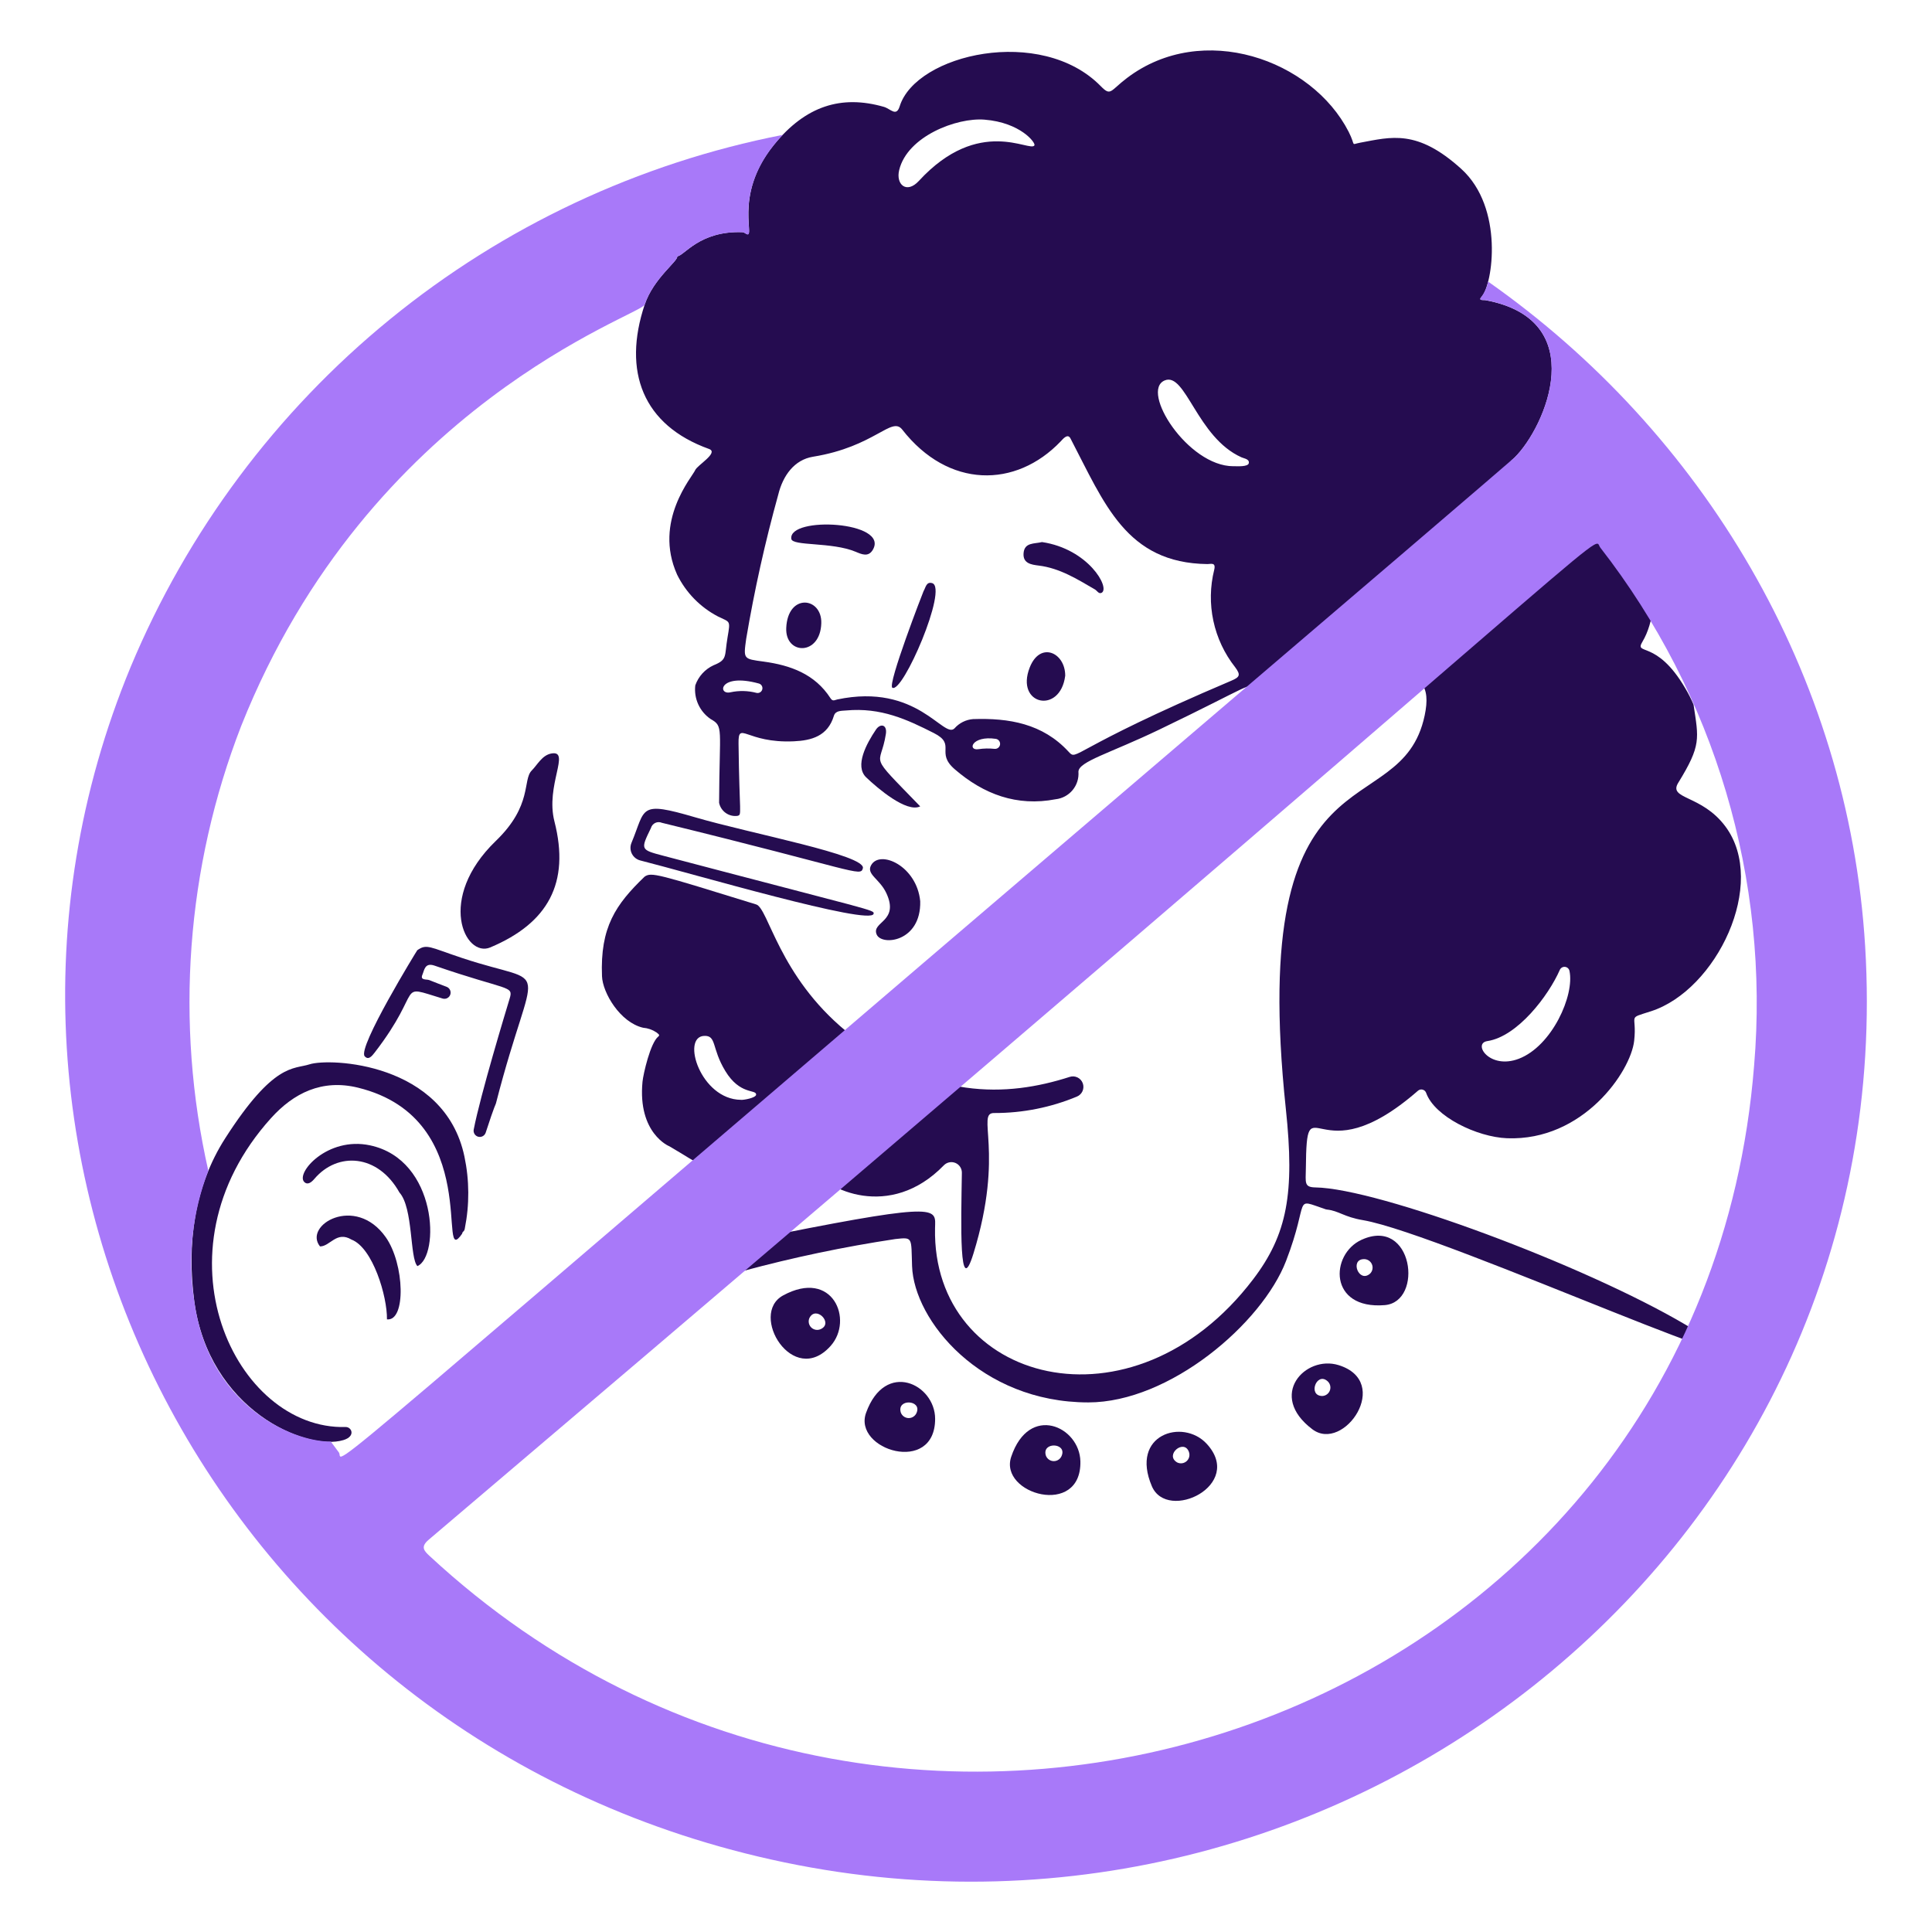 <svg width="451" height="451" viewBox="0 0 451 451" fill="none" xmlns="http://www.w3.org/2000/svg">
<path d="M150.47 204.647C152.078 203.549 153.322 203.958 176.52 211.129C179.377 212.013 181.81 227.804 197.546 240.744C217.153 256.865 234.983 256.125 249.705 251.388C250.305 251.193 250.96 251.238 251.529 251.514C252.099 251.791 252.54 252.277 252.758 252.871C252.976 253.467 252.956 254.122 252.702 254.703C252.447 255.281 251.977 255.74 251.392 255.981C245.283 258.528 238.727 259.833 232.11 259.821C227.722 259.704 234.603 268.754 227.236 292.635C223.84 303.645 224.353 285.539 224.535 273.767C224.542 273.276 224.402 272.797 224.133 272.388C223.864 271.978 223.478 271.659 223.026 271.472C222.573 271.283 222.075 271.236 221.595 271.335C221.115 271.431 220.676 271.672 220.334 272.023C207.7 285.042 192.659 277.547 190.103 273.029C187.943 269.204 189.687 270.162 183.274 273.076C183.223 273.099 176.619 275.292 173.471 274.703C163.727 272.878 163.727 271.929 156.223 267.566C156.27 267.613 148.822 264.587 149.986 252.507C150.152 250.758 151.826 243.41 153.671 241.965C154.166 241.576 153.599 241.315 153.221 240.987C152.293 240.37 151.223 239.999 150.112 239.911C144.761 238.662 140.677 231.773 140.529 227.883C140.077 216.462 143.702 211.158 150.47 204.647ZM172.938 256.739C173.512 256.829 176.538 256.289 176.511 255.495C176.482 254.241 172.733 255.65 169.311 250.009C166.057 244.654 167.331 241.684 164.361 241.815C158.959 242.069 163.565 256.647 172.938 256.739Z" fill="#250C50"/>
<path d="M115.762 196.286C124.377 187.979 121.938 182.046 124.13 179.861C125.43 178.569 126.537 176.261 128.751 175.885C133.274 175.122 127.278 183.364 129.426 191.75C133.107 206.134 127.928 215.496 114.437 221.166C108.542 223.652 101.783 209.768 115.762 196.286Z" fill="#250C50"/>
<path d="M113.376 264.409C113.261 264.758 113.016 265.05 112.692 265.226C112.368 265.401 111.989 265.449 111.633 265.354C111.277 265.26 110.97 265.032 110.775 264.72C110.58 264.407 110.511 264.033 110.584 263.671C112.159 255.571 117.964 236.426 118.99 233.037C119.89 230.029 118.54 231.312 101.44 225.414C99.147 224.622 99.055 226.494 98.605 227.532C98.009 228.909 99.586 228.542 100.205 228.789C101.748 229.408 103.091 229.914 104.268 230.364C104.616 230.499 104.898 230.765 105.055 231.102C105.213 231.44 105.233 231.827 105.113 232.18C104.992 232.533 104.74 232.826 104.409 232.997C104.077 233.17 103.692 233.206 103.334 233.1C92.183 229.725 99.235 230.445 87.456 245.714C86.759 246.614 85.987 247.527 85.132 246.569C83.37 244.598 97.361 221.844 97.408 221.819C99.613 220.244 100.333 221.126 107.832 223.619C129.29 230.772 124.804 222.381 115.775 257.56C115.662 257.997 115.626 257.506 113.376 264.409Z" fill="#250C50"/>
<path d="M162.312 190.8C175.425 194.639 202.245 199.605 201.424 202.694C200.87 204.773 199.732 203.121 154.507 192.072C154.261 191.965 153.996 191.912 153.728 191.917C153.461 191.921 153.197 191.984 152.956 192.099C152.714 192.214 152.5 192.379 152.328 192.584C152.155 192.789 152.029 193.029 151.957 193.287C149.507 198.345 149.464 198.347 154.842 199.764C204.07 212.747 204.099 212.364 203.932 213.3C203.408 216.225 161.257 203.835 149.467 200.862C149.043 200.755 148.648 200.558 148.308 200.284C147.968 200.01 147.691 199.666 147.496 199.276C147.301 198.885 147.193 198.457 147.178 198.021C147.164 197.584 147.244 197.15 147.412 196.747C150.799 188.64 148.936 186.883 162.312 190.8Z" fill="#250C50"/>
<path d="M97.437 295.554C95.637 293.72 96.483 281.975 93.248 278.38C88.206 269.344 78.787 268.844 73.403 275.176C72.791 275.896 71.857 276.751 71.022 275.914C68.97 273.841 76.422 265.24 86.372 267.364C102.21 270.725 102.687 293.308 97.437 295.554Z" fill="#250C50"/>
<path d="M323.248 304.664C310.113 305.742 310.452 292.777 317.848 289.407C329.856 283.937 332.41 303.913 323.248 304.664ZM319.817 297.32C320.105 297.039 320.301 296.677 320.377 296.281C320.454 295.885 320.409 295.475 320.244 295.106C320.082 294.737 319.812 294.427 319.468 294.217C319.124 294.006 318.723 293.907 318.323 293.929C315.069 294.046 317.229 299.57 319.817 297.32Z" fill="#250C50"/>
<path d="M306.36 333.651C295.828 325.724 304.699 316.267 312.464 318.666C325.073 322.561 313.7 339.175 306.36 333.651ZM308.675 325.877C309.078 325.859 309.465 325.72 309.787 325.474C310.106 325.229 310.345 324.894 310.469 324.509C310.592 324.127 310.597 323.715 310.48 323.328C310.363 322.943 310.131 322.601 309.816 322.351C307.307 320.272 305.248 325.85 308.675 325.877Z" fill="#250C50"/>
<path d="M268.888 346.942C263.713 334.819 276.129 331.052 281.657 337.003C290.637 346.672 272.493 355.397 268.888 346.942ZM274.774 341.375C275.13 341.56 275.535 341.629 275.933 341.578C276.331 341.526 276.705 341.355 277.002 341.087C277.301 340.817 277.51 340.466 277.605 340.075C277.697 339.683 277.67 339.274 277.526 338.9C276.383 335.824 271.822 339.62 274.774 341.375Z" fill="#250C50"/>
<path d="M236.052 340.068C240.251 327.571 252.027 333.005 252.203 341.13C252.486 354.317 233.127 348.782 236.052 340.068ZM244.152 339.811C244.296 340.187 244.553 340.511 244.886 340.738C245.219 340.965 245.612 341.085 246.015 341.082C246.418 341.078 246.812 340.952 247.14 340.718C247.469 340.484 247.718 340.158 247.856 339.777C249.037 336.74 243.108 336.544 244.154 339.811H244.152Z" fill="#250C50"/>
<path d="M202.173 329.801C206.648 317.403 218.301 323.096 218.294 331.223C218.283 344.412 199.052 338.45 202.173 329.801ZM210.273 329.722C210.409 330.1 210.657 330.429 210.985 330.663C211.313 330.897 211.704 331.025 212.106 331.032C212.509 331.036 212.904 330.919 213.238 330.694C213.572 330.469 213.83 330.15 213.976 329.774C215.229 326.766 209.298 326.435 210.277 329.722H210.273Z" fill="#250C50"/>
<path d="M182.81 302.4C194.395 296.1 199.316 308.106 193.909 314.177C185.136 324.025 174.735 306.786 182.81 302.4ZM188.923 307.731C188.773 308.104 188.74 308.514 188.829 308.908C188.918 309.299 189.125 309.657 189.422 309.929C189.719 310.201 190.092 310.374 190.491 310.428C190.89 310.485 191.296 310.415 191.655 310.233C194.589 308.815 190.381 304.628 188.923 307.731Z" fill="#250C50"/>
<path d="M90.33 307.985C90.423 302.653 87.023 291.254 82.037 289.36C78.554 287.269 77.024 290.993 74.7 290.959C70.719 286.009 82.939 278.767 90.031 288.786C94.457 295.036 94.819 308.503 90.33 307.985Z" fill="#250C50"/>
<path d="M214.813 210.378C215.052 219.922 205.788 220.872 204.641 218.136C203.376 215.118 210.041 215.199 206.891 208.461C205.316 205.122 202.166 204.102 203.347 201.978C205.397 198.275 214.023 202.118 214.813 210.378Z" fill="#250C50"/>
<path d="M214.809 188.238C211.635 189.813 204.808 183.963 202.221 181.488C199.41 178.817 202.313 173.523 204.484 170.31C205.508 168.795 207.139 169.113 206.795 171.345C205.542 179.454 202.212 175.221 214.809 188.238Z" fill="#250C50"/>
<path d="M243.241 126.538C254.041 128.147 259.166 137.174 257.191 138.362C256.516 138.764 256.12 137.912 255.616 137.61C251.471 135.203 247.408 132.631 242.48 132.026C240.768 131.814 238.736 131.537 238.939 129.121C239.153 126.572 241.436 126.983 243.241 126.538Z" fill="#250C50"/>
<path d="M203.73 128.372C202.691 130.106 201.149 129.391 199.754 128.808C194.186 126.47 184.943 127.526 184.72 125.782C184.029 120.425 207.746 121.669 203.73 128.372Z" fill="#250C50"/>
<path d="M208.304 160.536C207.107 159.811 215.504 138.135 215.601 137.975C216.101 137.158 216.213 135.725 217.597 136.123C221.402 137.205 210.707 161.991 208.304 160.536Z" fill="#250C50"/>
<path d="M248.661 157.73C247.52 166.84 236.918 164.603 240.383 155.797C242.811 149.634 248.674 152.314 248.661 157.73Z" fill="#250C50"/>
<path d="M183.537 146.608C183.879 138.4 191.902 139.345 191.72 145.483C191.495 153.142 183.271 152.931 183.537 146.608Z" fill="#250C50"/>
<path d="M108.416 269.98C103.794 247.959 76.916 246.94 72.263 248.452C68.521 249.663 63.962 247.973 52.602 265.669C45.308 277.018 43.602 290.439 45.339 303.654C48.678 329 71.419 338.837 80.185 336.162C83.092 335.275 82.088 333.077 80.673 333.117C54.956 333.84 34.998 292.356 63.265 261.014C68.53 255.177 75.163 251.834 83.585 253.906C113.134 261.169 101.718 296.881 107.885 287.985C107.941 287.406 108.4 287.573 108.508 286.745C109.612 281.208 109.58 275.504 108.416 269.98Z" fill="#250C50"/>
<path d="M393.438 309.216C369.765 295.266 321.746 277.421 307.085 277.189C304.398 277.146 304.792 276.1 304.835 272.793C305.037 251.755 307.229 275.382 331.02 254.604C331.169 254.478 331.347 254.39 331.536 254.347C331.725 254.307 331.923 254.311 332.109 254.365C332.298 254.417 332.469 254.514 332.611 254.647C332.751 254.782 332.859 254.948 332.919 255.132C334.893 260.654 344.766 265.426 351.804 265.708C369.558 266.383 380.667 250.156 381.474 242.967C382.194 236.557 379.632 237.931 385.416 236.059C400.674 231.127 412.686 206.301 402.795 192.954C397.231 185.443 389.331 186.654 391.77 182.721C397.17 173.946 396.531 172.488 395.334 164.48C394.785 163.178 394.146 161.915 393.422 160.702C386.643 149.063 381.396 153.16 383.432 149.754C388.672 140.979 385.668 122.578 380.012 119.086C368.163 111.769 355.352 109.472 352.755 107.652C352.62 107.557 352.701 107.652 353.572 106.801C360.79 99.725 371.604 74.653 346.73 70.068C346.329 69.993 344.93 70.275 345.897 69.226C348.438 66.45 351.147 48.526 341.123 39.438C330.802 30.081 324.743 31.973 317.52 33.307C315.165 33.742 316.605 34.266 314.82 30.751C306.205 13.905 280.746 4.854 263.115 18.183C259.095 21.222 259.349 22.557 256.946 20.102C243.027 5.9 213.816 12.609 210.02 24.814C209.23 27.354 207.896 25.394 206.334 24.946C196.398 22.098 188.067 24.694 180.648 33.822C170.717 46.044 176.979 56.563 173.919 54.419C173.728 54.283 173.502 54.205 173.268 54.194C163.211 53.839 159.656 59.819 158.079 59.819C158.468 60.816 152.559 64.906 150.494 71.109C145.292 86.711 150.044 99.25 165.515 104.805C167.875 105.654 162.768 108.594 162.293 109.731C161.64 111.292 152.445 121.631 158.063 134.139C160.124 138.332 163.47 141.757 167.614 143.915C170.431 145.314 170.539 144.671 169.839 148.768C169.074 153.216 169.887 153.966 166.581 155.293C165.59 155.747 164.7 156.396 163.965 157.203C163.231 158.009 162.666 158.955 162.306 159.985C162.127 161.493 162.364 163.021 162.991 164.404C163.618 165.788 164.611 166.973 165.864 167.833C168.948 169.594 167.949 169.727 167.862 187.396C168.056 188.352 168.605 189.199 169.398 189.766C170.191 190.334 171.169 190.58 172.137 190.456C173.262 190.135 172.602 190.456 172.402 173.563C172.339 168.111 174.137 173.545 185.279 173.05C189.464 172.864 193.23 171.833 194.659 167.101C195.044 165.832 196.428 165.949 197.49 165.852C205.664 165.099 211.741 167.961 218.003 171.126C223.329 173.826 218.293 175.609 222.856 179.56C229.638 185.43 237.393 188.31 246.414 186.575C247.964 186.406 249.39 185.64 250.385 184.439C251.382 183.237 251.87 181.695 251.746 180.14C251.802 177.755 259.135 175.833 270.603 170.323C292.365 159.867 291.324 159.285 293.502 160.572C306.498 168.249 309.355 155.797 322.934 156.452C332.001 156.886 334.022 160.165 332.568 167.027C326.991 193.352 290.943 171.783 300.168 258.915C302.247 278.51 300.517 288.133 292.536 298.627C264.411 335.59 217.526 322.819 218.273 286.702C218.365 282.162 220.019 280.474 182.217 287.989C179.211 288.588 146.41 298.02 130.356 306.57C122.636 310.678 115.249 315.387 108.266 320.652C107.712 321.827 100.006 326.523 100.911 327.999C102.569 330.717 119.957 311.036 173.475 296.692C185.169 293.531 197.034 291.043 209.012 289.238C213.161 288.788 212.684 288.788 212.911 295.552C213.341 308.226 228.909 327.364 254.043 327.375C273.02 327.375 294.584 308.982 300.216 294.346C305.879 279.622 301.599 279.648 309.456 282.292C309.546 282.321 309.639 282.342 309.733 282.353C312.546 282.641 313.689 284.081 318.162 284.828C337.086 288.036 429.548 330.49 393.438 309.216ZM364.116 226.416C364.215 226.186 364.383 225.993 364.599 225.865C364.813 225.734 365.065 225.678 365.315 225.7C365.565 225.723 365.801 225.824 365.99 225.988C366.179 226.153 366.309 226.373 366.366 226.618C367.617 232.318 362.273 244.209 354.542 247.154C347.704 249.76 343.683 243.554 347.2 243.03C354.281 241.954 361.49 232.398 364.116 226.413V226.416ZM209.905 39.684C211.815 31.809 223.338 27.403 229.833 27.932C238.21 28.607 241.797 33.319 241.475 33.928C240.543 35.676 228.573 26.919 214.475 42.253C211.631 45.325 209.075 43.075 209.905 39.684ZM176.583 161.742C174.611 161.224 172.546 161.175 170.553 161.598C167.439 162.338 167.839 157.001 177.125 159.553C177.415 159.624 177.665 159.809 177.819 160.065C177.974 160.321 178.02 160.628 177.948 160.918C177.876 161.208 177.692 161.458 177.436 161.613C177.18 161.767 176.873 161.814 176.583 161.742ZM232.158 174.81C230.916 174.676 229.66 174.701 228.425 174.884C225.77 175.302 226.825 171.642 232.461 172.476C232.765 172.523 233.04 172.686 233.224 172.932C233.409 173.178 233.49 173.487 233.451 173.792C233.411 174.097 233.253 174.374 233.013 174.564C232.77 174.755 232.464 174.843 232.158 174.81ZM287.442 158.9C249.28 175.114 251.589 177.8 249.429 175.458C243.394 168.91 235.535 167.583 227.154 167.862C225.48 167.992 223.922 168.77 222.813 170.031C220.275 172.578 214.169 159.337 195.444 163.281C194.85 163.407 194.387 163.81 193.869 162.991C190.22 157.33 184.525 155.293 178.254 154.44C173.502 153.797 173.529 153.889 174.191 149.11C176.103 137.768 178.602 126.534 181.677 115.45C182.761 111.024 185.427 107.325 189.777 106.619C204.255 104.272 208.119 97.084 210.612 100.278C221.378 114.071 237.123 114.003 247.602 103.037C248.088 102.528 249.222 101.075 249.883 102.339C257.814 117.5 262.879 131.45 281.869 131.675C282.663 131.675 283.876 131.198 283.444 132.998C282.468 136.911 282.4 140.997 283.246 144.94C284.092 148.884 285.829 152.582 288.327 155.75C289.686 157.581 289.4 158.056 287.442 158.9ZM287.892 108.835C277.277 108.819 266.09 91.236 271.879 88.81C276.789 86.747 279.399 102.112 289.818 106.761C290.48 107.053 291.663 107.157 291.522 108.097C291.38 109.038 288.725 108.824 287.901 108.824L287.892 108.835Z" fill="#250C50"/>
<path d="M435.395 220.885C431.507 157.197 397.37 100.821 347.373 65.73C347.135 66.987 346.624 68.177 345.881 69.217C344.923 70.261 346.313 69.984 346.714 70.059C371.588 74.642 360.767 99.703 353.556 106.792C353.531 106.792 353.626 106.882 290.898 160.423C64.037 354.063 80.712 341.184 79.119 339.073C78.48 338.227 77.847 337.381 77.231 336.524C67.81 336.549 48.501 327.657 45.339 303.651C43.766 293.425 44.901 282.965 48.631 273.312C40.797 238.707 43.467 202.553 56.299 169.475C86.206 94.325 149.674 73.567 150.493 71.125C152.559 64.922 158.467 60.831 158.078 59.835C159.653 59.821 163.21 53.847 173.268 54.21C173.502 54.219 173.728 54.297 173.918 54.435C177.216 56.777 169.771 45.059 182.727 31.485C149.09 38.072 117.599 52.856 91.044 74.526C64.488 96.196 43.689 124.082 30.489 155.714C-17.746 272.257 52.285 407.505 183.12 434.75C316.053 462.425 443.84 359.134 435.395 220.885ZM409.473 248.747C397.206 402.647 211.488 466.347 100.26 363.2C98.964 361.998 98.122 361.085 100.077 359.425C387.178 115.639 371.27 124.862 373.563 127.825C400.32 162.179 413.143 205.357 409.473 248.747Z" fill="#A879F9"/>
</svg>
